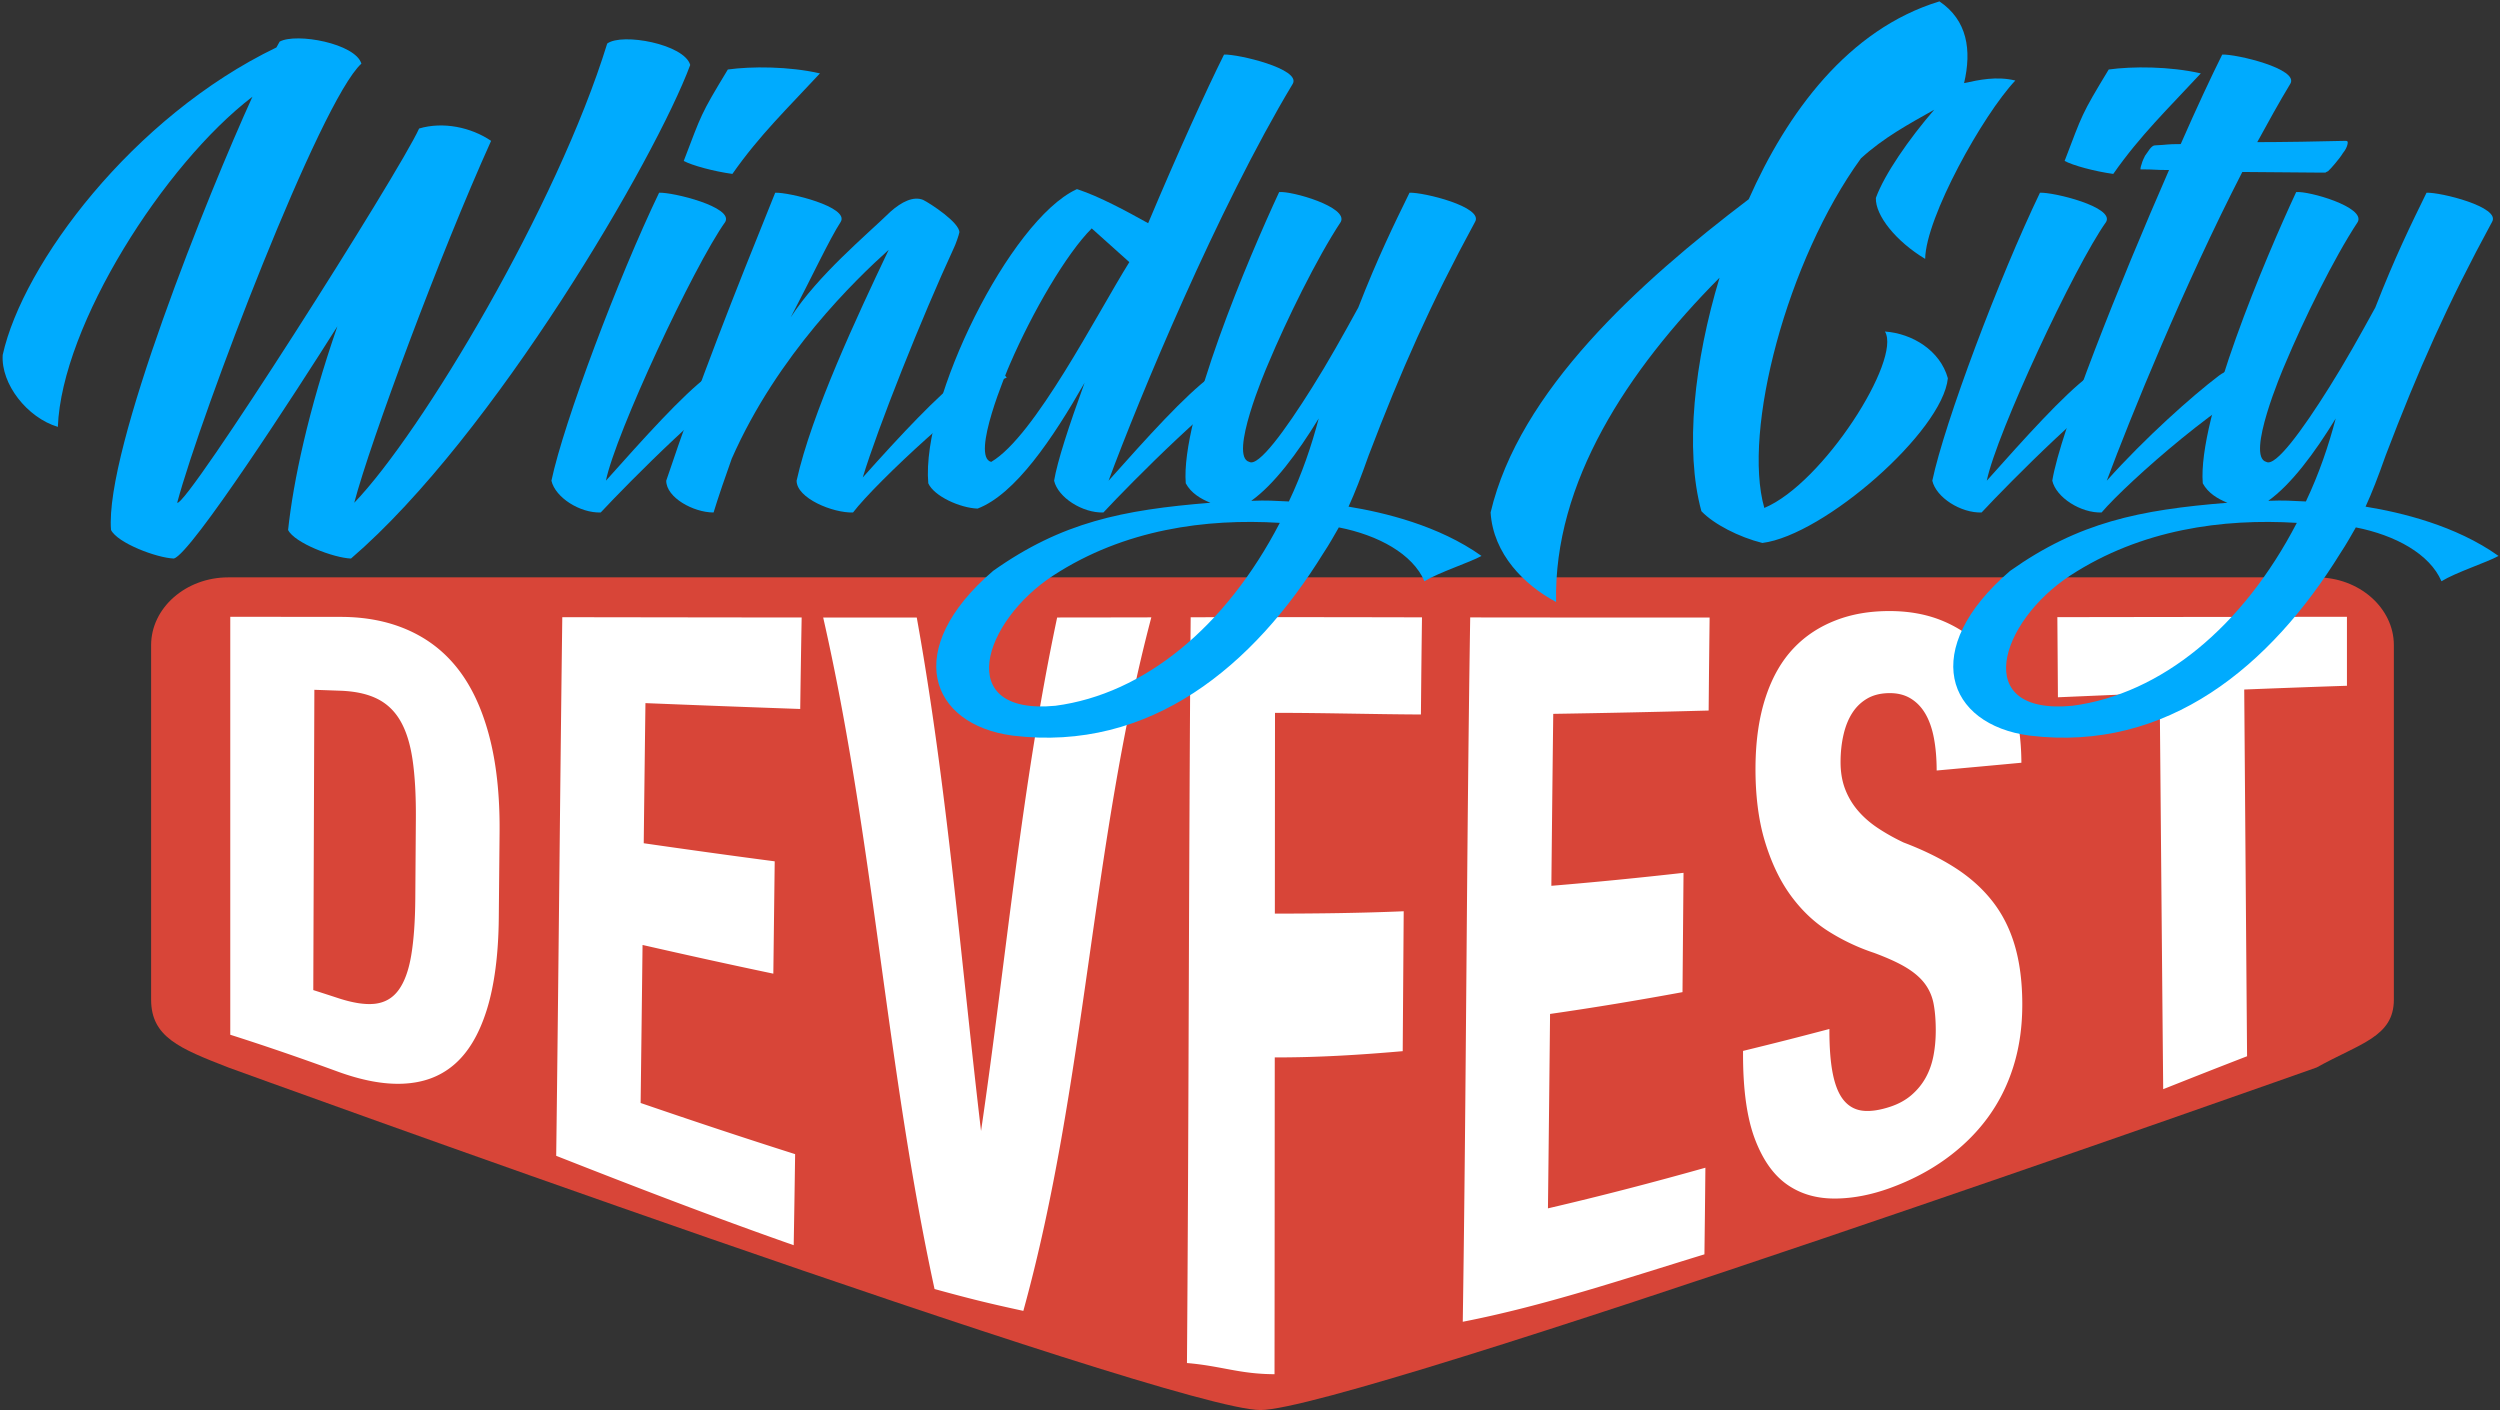 <svg width="927" height="523" xmlns="http://www.w3.org/2000/svg" class="event-logo mb-4"><rect width="100%" height="100%" fill="#333333" stroke="none"/><g fill-rule="nonzero" fill="none"><path d="M859.026 395.814s-358.28 127.03-391.635 127.03c-33.353 0-382.74-127.03-382.74-127.03-18.141-7.068-28.618-11.319-28.618-25.152V239.237c0-13.835 12.878-25.152 28.618-25.152h774.375c15.74 0 28.617 11.317 28.617 25.152v131.425c0 13.833-12.585 16.208-28.617 25.152" fill="#D84538"/><path d="m154.2 303.605-.209 29.458c-.06 8.508-.568 15.598-1.518 21.218-.952 5.621-2.526 9.902-4.718 12.874-2.19 2.971-5.11 4.626-8.75 5.04-3.64.411-8.18-.314-13.624-2.093a1231.867 1231.867 0 0 0-9.214-2.98c.135-37.115.263-74.23.398-111.345 3.86.134 5.79.202 9.652.344 5.372.194 9.877 1.15 13.509 2.92 3.628 1.77 6.53 4.484 8.693 8.196 2.166 3.712 3.686 8.537 4.56 14.504.875 5.968 1.282 13.273 1.22 21.864m27.094-31.107c-2.766-10.27-6.72-18.499-11.867-24.932-5.145-6.432-11.379-11.052-18.692-14.188-7.313-3.135-15.447-4.628-24.385-4.637-13.656-.016-27.312-.027-40.967-.034v154.971c13.376 4.255 26.687 8.85 39.868 13.676 8.904 3.236 16.981 4.804 24.25 4.472 7.265-.332 13.506-2.516 18.73-6.933 5.223-4.412 9.285-11.058 12.18-20.175 2.896-9.117 4.412-20.707 4.54-34.4l.293-31.683c.128-13.694-1.185-25.865-3.95-36.137M286.753 361.036c-16.2-3.389-32.361-6.966-48.497-10.645-.228 19.53-.464 39.061-.713 58.592 19.033 6.535 38.106 12.884 57.289 18.97-.212 14.985-.317 21.95-.53 33.77-29.617-10.39-58.862-21.648-88.063-33.148.858-66.572 1.4-133.15 2.258-199.723 29.586.046 59.17.087 88.756.116a7637.425 7637.425 0 0 0-.532 33.92c-19.133-.67-38.261-1.4-57.39-2.17-.226 17.318-.434 34.637-.636 51.957 16.176 2.33 32.362 4.585 48.566 6.705l-.508 41.656M363.769 419.378c9.284-63.332 14.948-127.738 28.221-190.407 13.968-.013 20.952-.024 34.922-.053-22.28 84.312-24.22 173.02-47.46 257.157-13.222-2.863-19.804-4.507-32.923-8.103-17.861-82.244-22.605-166.894-41.293-248.997 13.878.01 20.818.013 34.7.016 11.304 62.879 16.345 126.984 23.833 190.387M623.87 367.885c-16.315 3.008-32.686 5.731-49.107 8.087-.247 24.03-.495 48.06-.784 72.09 19.604-4.569 39.007-9.614 58.381-15.073-.142 15.314-.214 20.207-.357 32.122-29.613 9.062-59.219 19.058-89.61 25.002 1.315-87.052 1.4-174.118 2.757-261.172 29.592.04 59.185.052 88.776.044-.143 11.963-.216 19.092-.36 34.483a5125.55 5125.55 0 0 1-57.623 1.23c-.261 21.254-.483 42.506-.7 63.76 16.36-1.353 32.696-2.977 49.007-4.814l-.38 44.241M870.246 254.284c-12.696.424-25.393.89-38.087 1.392.352 45.327.694 90.655 1.055 135.981-12.317 4.775-18.547 7.238-31.101 12.21-.463-48.974-.863-97.946-1.299-146.92-12.58.526-25.157 1.064-37.736 1.604-.084-12.531-.127-18.567-.21-29.712 35.794-.054 71.585-.103 107.378-.135v25.58zM520.125 389.773c-15.768 1.386-31.61 2.358-47.445 2.316-.024 34.931-.044 82.536-.087 117.466-13.055-.052-19.547-3.036-32.468-4.144.683-88.839.67-187.69 1.375-276.527 28.593-.081 57.182-.04 85.774.027-.16 11.676-.238 19.225-.398 36.021-18.036-.079-36.068-.617-54.104-.604-.022 24.816-.04 49.63-.056 74.445 15.933-.022 31.857-.204 47.776-.878l-.367 51.878M717.78 382.017c-.004-3.636-.26-6.861-.77-9.652-.507-2.79-1.577-5.29-3.203-7.507-1.628-2.217-3.943-4.226-6.94-6.053-2.995-1.825-6.986-3.627-11.963-5.481a77.07 77.07 0 0 1-16.907-7.995c-5.353-3.375-10.048-7.855-14.078-13.4-4.031-5.545-7.222-12.335-9.571-20.183-2.35-7.844-3.484-17.178-3.41-27.458.071-9.847 1.35-18.511 3.829-25.962 2.478-7.448 5.924-13.348 10.329-17.989 4.404-4.64 9.61-7.99 15.623-10.325 6.01-2.336 12.63-3.434 19.866-3.434 7.451 0 14.175 1.251 20.178 3.819 6.002 2.568 11.133 6.179 15.38 10.955 4.249 4.773 7.533 10.596 9.848 17.598 2.316 7.002 3.498 14.908 3.542 23.874a9674.412 9674.412 0 0 1-31.42 2.88c-.005-4.464-.349-8.476-1.03-12.072-.683-3.592-1.758-6.606-3.222-9.08-1.465-2.472-3.338-4.362-5.618-5.692-2.282-1.331-5.027-1.946-8.235-1.839-2.995.1-5.583.78-7.759 2.072-2.18 1.292-3.986 3.037-5.42 5.264-1.436 2.227-2.516 4.893-3.24 8.015-.725 3.125-1.096 6.488-1.109 10.08-.012 3.693.53 7.04 1.63 9.973a27.104 27.104 0 0 0 4.707 8.032c2.038 2.408 4.508 4.593 7.411 6.53 2.903 1.937 6.115 3.749 9.633 5.415 7.324 2.778 13.724 5.916 19.192 9.44 5.468 3.526 10.047 7.632 13.732 12.34 3.686 4.707 6.444 10.148 8.272 16.344 1.828 6.198 2.764 13.342 2.806 21.399.044 8.592-1.054 16.372-3.299 23.53-2.244 7.155-5.479 13.523-9.707 19.23-4.23 5.708-9.368 10.704-15.41 15.073-6.047 4.368-12.875 7.938-20.475 10.712-6.872 2.51-13.619 3.872-20.22 3.948-6.607.075-12.481-1.421-17.619-4.86-5.138-3.437-9.25-8.957-12.338-17.004-3.09-8.045-4.574-18.985-4.471-32.878 12.79-3.122 19.203-4.76 32.021-8.131-.028 6.988.422 12.648 1.347 17.025.925 4.379 2.347 7.608 4.264 9.76 1.915 2.154 4.296 3.322 7.128 3.562 2.832.242 6.143-.284 9.928-1.551 3.053-1.021 5.655-2.467 7.799-4.324 2.142-1.856 3.886-3.985 5.23-6.407 1.342-2.416 2.3-5.106 2.878-8.097.578-2.99.865-6.147.861-9.496" fill="#FFF"/><g fill="#00ABFE"><path d="M64.497 207.105c-6.493-.24-20.924-5.772-23.329-10.582-2.404-29.58 36.316-125.3 52.43-160.653-32.709 25.012-70.707 84.655-72.15 122.413C10.144 154.917.284 142.41 1.005 131.59c7.456-33.67 48.1-88.263 101.491-113.998.481-.72.721-1.442 1.203-2.164 6.252-3.366 28.137.722 30.302 8.178C118.85 37.313 74.6 153.233 65.7 186.422c3.367 1.924 82.49-122.655 89.705-138.768 8.899-2.645 19.24-.481 26.696 4.57-19 42.087-44.733 111.351-50.745 134.198 25.012-25.973 75.276-110.15 93.795-170.273 5.53-4.088 28.618.24 30.784 7.936-12.747 34.392-72.872 137.566-125.782 183.02-6.493-.24-20.924-5.772-23.328-10.582 1.923-18.037 7.455-44.252 18.278-75.517-15.152 24.05-54.112 84.175-60.606 86.099M269.886 25.769c-10.341 17.076-9.62 16.355-16.355 33.91 3.127 1.683 11.064 3.849 18.04 4.811 10.1-14.43 20.44-24.292 32.466-37.277-11.544-2.647-25.494-2.647-34.15-1.444M204.47 178.245c4.57-21.644 24.772-75.276 39.923-106.781 5.05-.24 27.657 5.29 24.53 10.822-11.784 16.595-40.644 78.403-44.252 95.959 14.19-15.872 28.14-31.505 38-38.96 5.05-3.85 10.823-5.532 16.114.721-11.786 4.57-46.176 39.442-56.038 50.024-7.694.24-16.833-5.532-18.277-11.785"/><path d="M287.443 71.464c5.05-.24 27.657 5.29 24.29 10.822-4.089 6.254-10.822 20.683-18.518 35.354 10.1-15.632 28.138-30.543 37.036-39.202 4.089-3.608 8.417-5.772 12.025-4.329 2.887 1.443 13.468 8.417 13.468 12.025-.241 1.203-1.443 4.57-1.924 5.531-12.025 25.975-28.379 67.1-33.91 85.379 14.189-15.874 27.657-30.304 37.518-37.759 5.05-3.85 10.821-5.532 15.873.721-11.545 4.57-48.581 38.96-56.998 50.024-7.456.24-20.924-5.29-20.924-11.785 5.532-25.012 22.606-61.327 34.15-85.617-12.265 11.062-41.125 38.72-58.2 77.441-1.924 5.29-5.292 15.15-6.734 19.961-7.456 0-17.556-5.532-17.556-11.785 12.265-36.556 24.77-68.06 40.404-106.781"/><path d="m418.756 97.197-13.948-12.505c-9.38 9.379-21.885 30.783-30.303 50.264-.962 2.164-14.67 34.39-6.974 36.315 16.113-9.38 39.2-54.834 51.225-74.074m60.607-66.137c-27.9 46.416-57 116.641-68.303 147.185 14.19-15.873 28.139-31.505 38.24-38.961 4.81-3.848 10.581-5.53 15.873.721-11.785 4.57-46.176 39.443-56.037 50.026-7.696.24-16.835-5.532-18.277-11.786 1.202-7.214 5.532-20.442 11.302-36.316-11.784 20.684-25.733 41.367-39.682 46.658-6.494-.24-16.112-4.57-18.278-9.38-2.645-31.024 30.304-97.402 54.834-108.946 0 0 .24-.24.72 0 7.938 2.646 17.798 7.936 25.976 12.506 10.822-25.734 21.645-49.542 28.138-62.53 5.05-.24 28.62 5.292 25.494 10.823"/><path d="M477.918 185.941c-5.53-.24-7.936-.48-13.948-.24 8.417-6.013 17.075-17.557 25.012-30.544-2.647 10.102-6.253 20.683-11.064 30.784m-86.58 75.758c-37.999 3.606-26.935-31.266-.721-48.342 26.214-17.074 56.518-21.164 83.934-19.48-19.961 38.48-50.264 63.492-83.213 67.822m108.707-73.834c2.405-5.29 4.569-10.822 7.456-19 12.025-31.505 22.848-56.036 39.442-86.578 3.367-5.532-19.24-11.064-24.292-10.823-5.77 11.784-11.784 24.05-18.997 42.568-5.535 10.101-11.305 20.443-17.076 29.581-10.103 16.114-19.963 29.582-23.33 27.658-7.695-1.924 6.013-34.15 6.975-36.315 6.734-16.115 18.038-39.203 26.936-52.67 2.886-5.531-18.278-11.543-22.848-11.063-11.304 24.29-36.556 83.693-34.632 107.984 1.924 3.608 5.531 5.772 9.139 7.214-32.708 2.647-55.075 7.216-80.567 25.254-33.91 29.1-23.569 56.997 7.215 61.086 51.227 6.254 89.465-25.974 115.201-67.58 2.403-3.608 4.088-6.734 5.771-9.62 14.67 2.886 27.416 9.86 31.744 19.962 5.532-3.367 16.836-6.975 21.164-9.38-15.872-11.303-36.072-16.114-49.301-18.278M698.937 122.93c10.102.722 20.443 6.975 23.328 17.316-1.92 19.722-45.934 58.202-68.78 61.087-8.66-2.164-18.04-6.975-22.608-11.784-6.252-22.848-2.645-55.556 6.735-86.58-34.15 34.392-61.568 75.997-60.607 120.25-11.784-6.254-23.328-17.797-24.289-33.189 10.581-44.973 54.833-85.137 95.716-116.16C662.622 41.881 685.23 10.857 719.14.515c10.341 6.974 12.024 18.038 9.139 30.304 5.53-1.203 12.025-2.646 19-.963-12.027 12.747-33.19 50.745-33.43 66.137-10.824-6.493-18.518-16.113-18.278-22.606 3.126-8.658 12.265-21.886 21.645-32.708-9.38 5.29-18.757 10.341-27.177 18.037-27.416 37.759-44.01 101.01-35.834 129.63 21.886-9.14 50.984-55.075 44.732-65.417M781.911 25.769c-10.34 17.076-9.62 16.355-16.352 33.91 3.126 1.683 11.063 3.849 18.038 4.811 10.101-14.43 20.442-24.292 32.465-37.277-11.541-2.647-25.492-2.647-34.15-1.444m-65.415 152.476c4.57-21.644 24.772-75.276 39.922-106.781 5.052-.24 27.66 5.29 24.531 10.822-11.784 16.595-40.643 78.403-44.252 95.959 14.19-15.872 28.137-31.505 38-38.96 5.05-3.85 10.823-5.532 16.112.721-11.784 4.57-46.175 39.442-56.035 50.024-7.697.24-16.836-5.532-18.278-11.785"/><path d="M870.417 53.667c-.24.962-.722 1.924-1.683 3.126-.721 1.203-1.684 2.406-2.888 3.848-.96 1.203-1.921 2.164-2.643 2.887-.242 0-.481.24-.964.48h-1.682c-7.216 0-21.886-.24-29.102-.24-21.645 42.087-41.364 90.668-50.262 114.477 14.188-15.873 31.745-31.505 41.604-38.961 5.052-3.848 15.874-5.532 21.164.721-16.112 4.33-55.312 38.962-64.692 50.024-7.696.242-16.836-5.53-18.279-11.784 2.885-18.037 24.77-72.87 43.288-115.198-5.77 0-4.81-.242-10.34-.242h-.24v-.24c0-.481.24-1.202.481-1.924.24-.962.722-1.924 1.202-2.886.481-.722 1.202-1.683 1.684-2.404.721-.963 1.442-1.443 1.925-1.443 5.288-.241 4.088-.481 9.62-.481 6.012-13.708 11.544-25.494 15.39-33.19 5.053-.24 28.62 5.291 25.253 10.823-4.088 6.733-8.178 14.19-12.266 21.645 8.419 0 24.291-.241 32.708-.481.962 0 .962.481.722 1.443"/><path d="M866.089 155.158c-7.938 12.986-16.594 24.53-25.011 30.542 6.01-.24 8.417 0 13.948.242 4.81-10.102 8.417-20.683 11.063-30.784m-14.43 38.72c-27.417-1.684-57.718 2.405-83.934 19.48-26.215 17.076-37.276 51.948.72 48.341 32.95-4.33 63.253-29.341 83.214-67.821m16.115 11.304c-25.735 41.605-63.975 73.833-115.201 67.58-30.784-4.09-41.124-31.987-7.214-61.087 25.492-18.037 47.86-22.607 80.566-25.253-3.607-1.443-7.214-3.607-9.14-7.215-1.923-24.29 23.33-83.693 34.634-107.984 4.568-.481 25.732 5.532 22.847 11.064-8.899 13.467-20.201 36.555-26.935 52.67-.964 2.163-14.672 34.39-6.977 36.314 3.368 1.924 13.23-11.544 23.33-27.657 5.771-9.139 11.543-19.482 17.077-29.582 7.213-18.518 13.226-30.784 18.997-42.569 5.052-.24 27.659 5.292 24.292 10.824-16.595 30.543-27.417 55.073-39.443 86.579-2.885 8.177-5.05 13.708-7.456 19 13.23 2.164 33.43 6.974 49.302 18.277-4.328 2.405-15.632 6.013-21.164 9.38-4.328-10.101-17.075-17.076-31.744-19.961-1.683 2.885-3.368 6.012-5.771 9.62"/></g></g></svg>